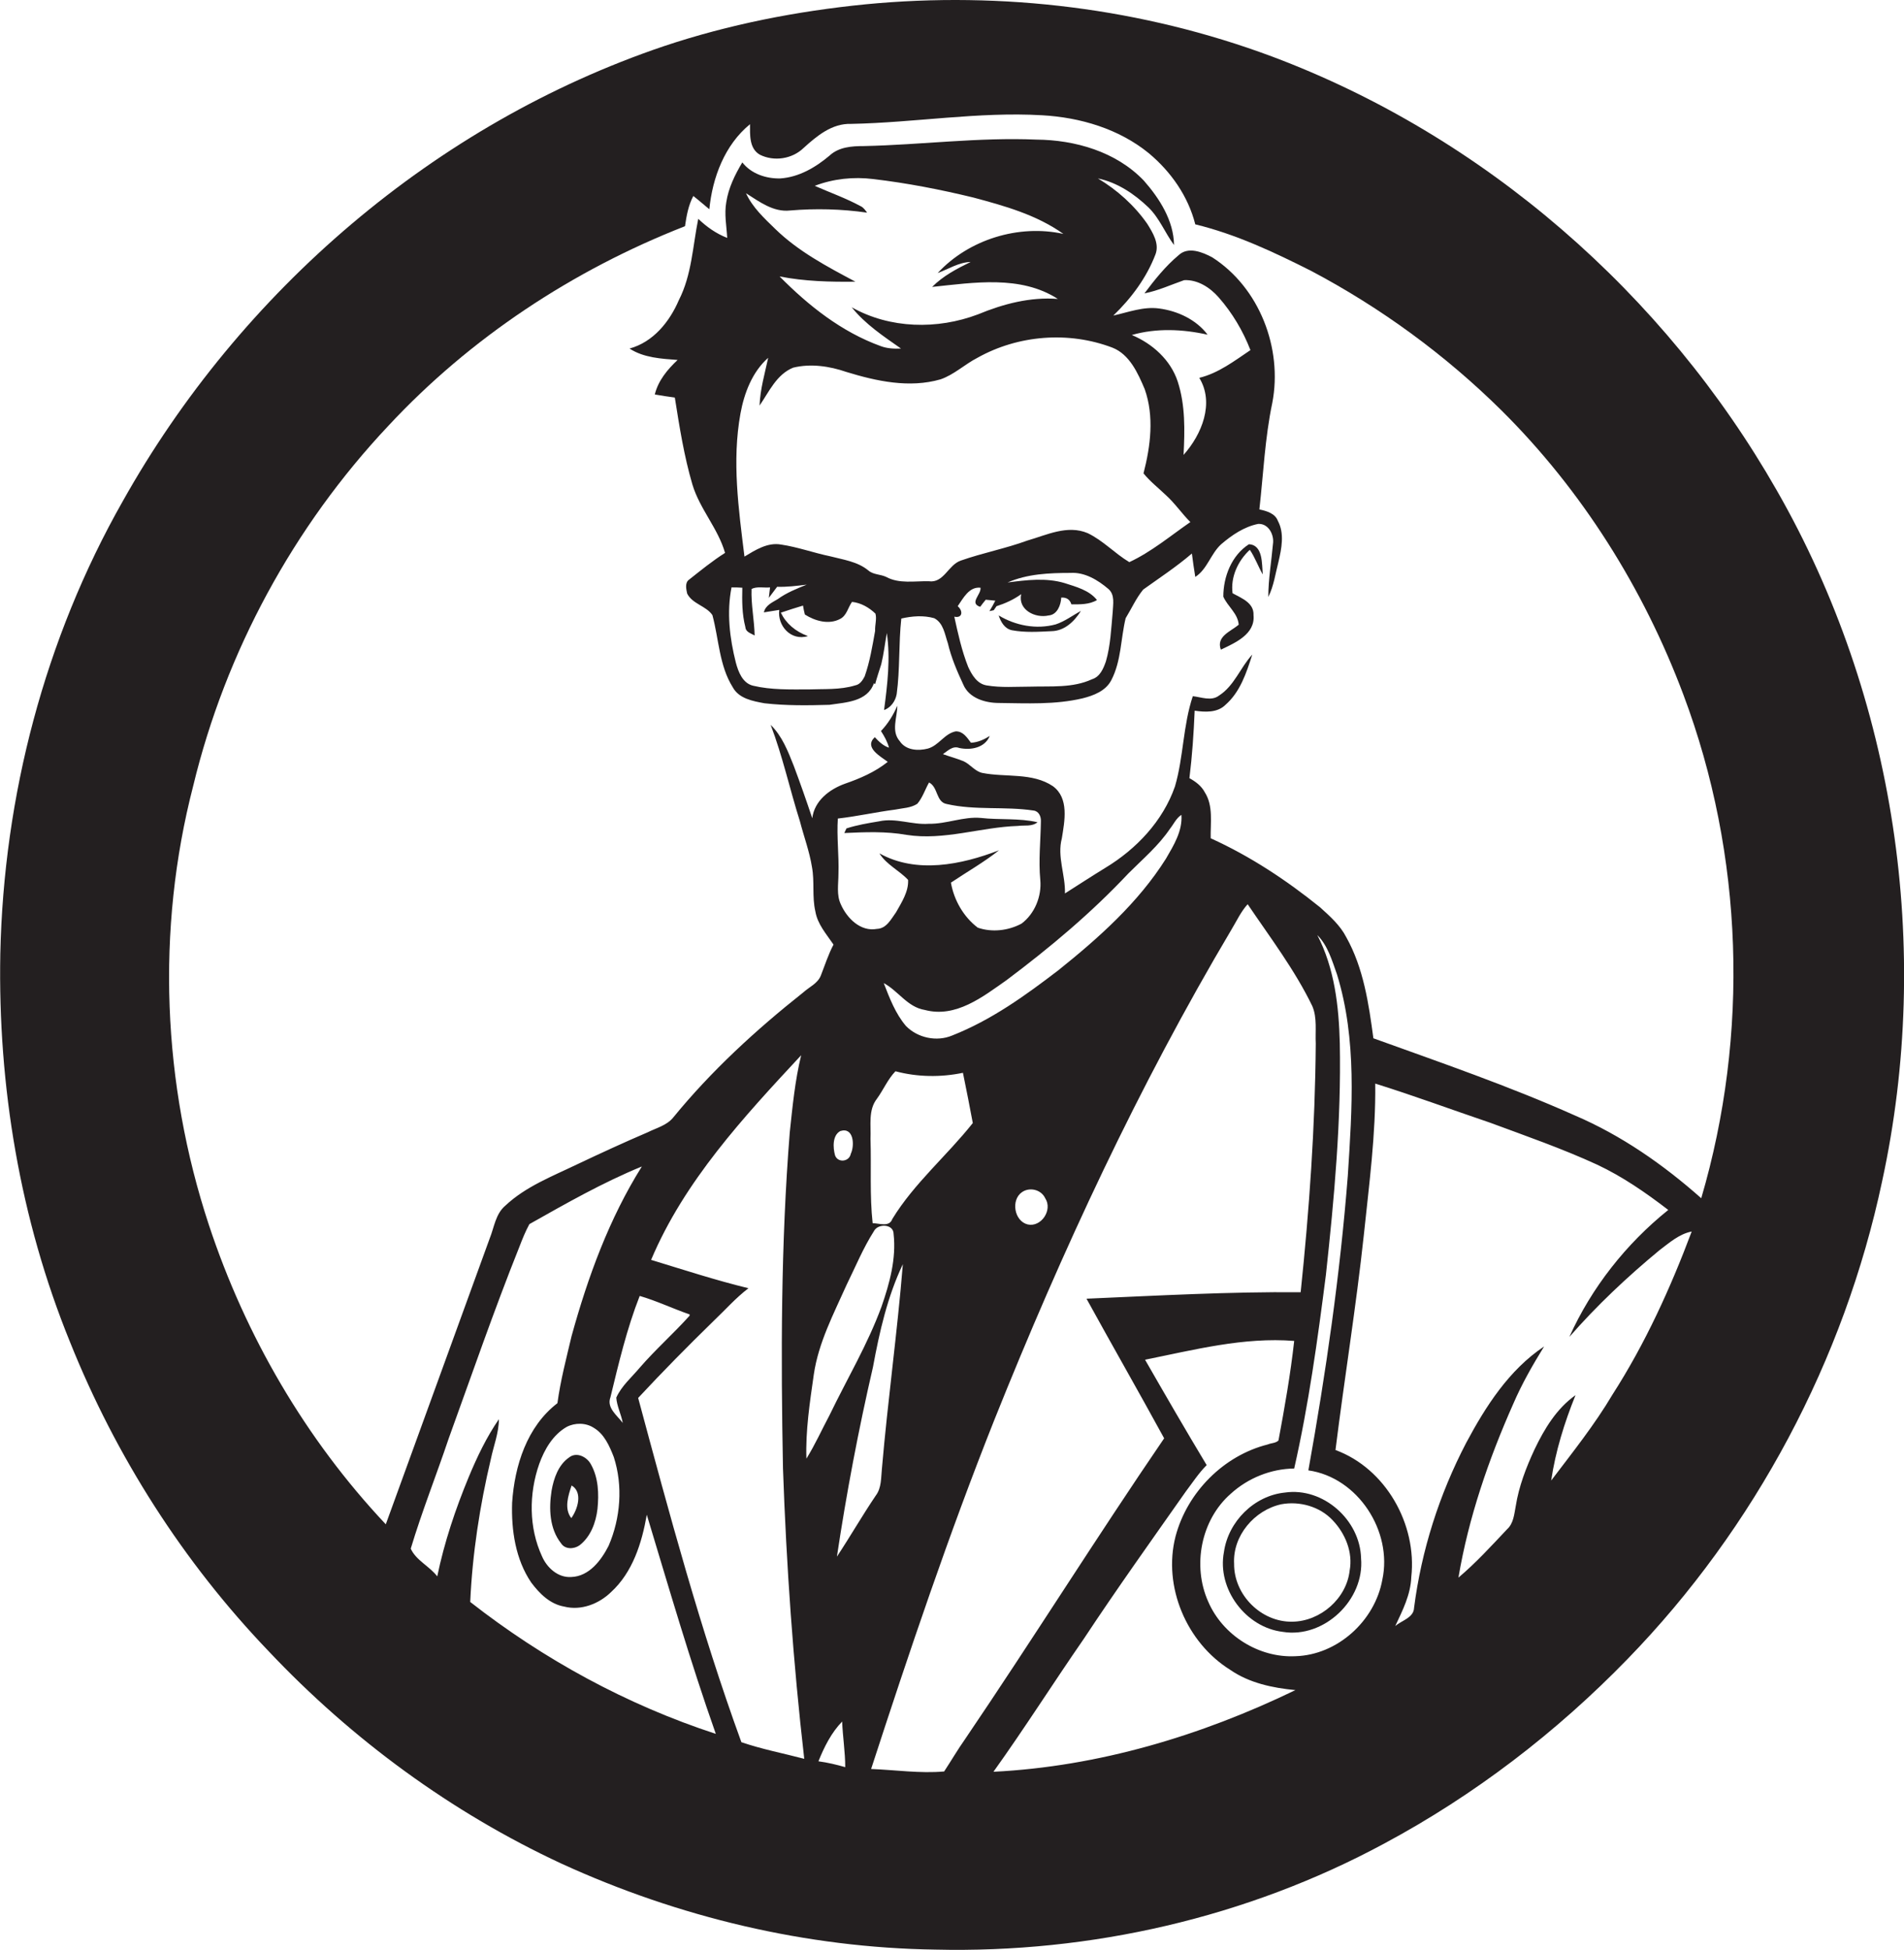 <?xml version="1.0" encoding="utf-8"?>
<!-- Generator: Adobe Illustrator 19.2.0, SVG Export Plug-In . SVG Version: 6.00 Build 0)  -->
<svg version="1.1" id="Layer_1" xmlns="http://www.w3.org/2000/svg" xmlns:xlink="http://www.w3.org/1999/xlink" x="0px" y="0px"
	 viewBox="0 0 617.9 632.7" enable-background="new 0 0 617.9 632.7" xml:space="preserve">
<g>
	<path fill="#231F20" d="M576.6,159.1c-36.4-63.8-95-115-163.9-140.8C370.8,2.7,325.4-2.9,280.9,1.4c-22.2,2.2-44.3,6.5-65.5,13.6
		C141.2,40.1,78,94.5,39.8,162.7C14.5,207.3,1.2,258.3,0.1,309.5c-0.8,42.9,6.4,86.1,22.6,125.9c14.9,37.2,36.8,71.5,64.5,100.4
		c27,28.6,59.3,52.3,95,68.9c38,17.4,79.5,27.3,121.3,27.9c50.4,1.2,101.2-10.4,145.7-34.4c29.3-15.7,55.9-36.1,79-59.9
		c41.3-42.5,70.3-97,82.6-155C627.2,307.8,615.1,226.3,576.6,159.1z M152.6,519.8c0.7-15.6,3.1-31.2,6.7-46.4
		c0.9-4.3,2.6-8.5,2.6-12.9c-4,5.8-7.1,12.3-9.8,18.8c-4.3,10.4-7.9,21.1-10.2,32.2c-2.5-3.3-6.9-5.2-8.6-9
		c3.6-12,8.3-23.8,12.3-35.7c7.5-20.7,14.7-41.6,22.9-62.1c1-2.6,2-5.1,3.3-7.5c11.9-6.7,23.8-13.5,36.5-18.7
		c-10.6,16.9-17.5,35.8-22.8,55c-1.7,7.2-3.6,14.4-4.6,21.8c-9.9,7.6-13.9,20.3-14.7,32.3c-0.3,8.9,1.1,18.4,6.2,25.9
		c2.7,3.6,6.1,7,10.7,7.8c5.5,1.4,11.3-0.9,15.2-4.7c7-6.4,10-15.9,11.6-25.1c7.2,23.8,14.1,47.6,22.4,71.1
		C203.5,553.2,176.5,538.5,152.6,519.8z M202.1,461.7c-1.8-2.4-5.3-4.9-4-8.3c2.7-11.1,5.3-22.2,9.5-32.9c5.5,1.6,10.7,4.1,16.2,6
		c0,0.1,0,0.3,0,0.4c-5.2,5.8-11.1,11-16.2,16.9c-2.6,3.1-5.9,5.9-7.6,9.7C200.2,456.3,201.6,458.9,202.1,461.7z M197.5,501.6
		c-2.4,4.7-6.3,9.9-12.1,10.1c-4.3,0.3-7.9-3-9.5-6.7c-4.3-9.3-4.3-20.3-0.9-30c1.7-4.7,4.4-9.4,8.9-12c2.7-1.4,6.2-1.4,8.8,0.3
		c3.4,2,5.1,5.9,6.5,9.5C202.2,482.1,201.4,492.6,197.5,501.6z M240.6,565.3c-13.3-36.5-23.4-74.2-33.5-111.7
		c7.9-8.5,16.1-16.8,24.4-24.9c3.8-3.6,7.2-7.5,11.4-10.7c-10.7-2.6-21.1-6-31.6-9.2c10.8-25.6,30-46.3,48.7-66.4
		c-2,8.2-2.8,16.6-3.7,25c-2.9,36.3-2.9,72.7-2.2,109.1c1.1,31.5,3.3,62.9,6.9,94.2C254.2,568.9,247.3,567.6,240.6,565.3z
		 M264.1,446c1.5-10.3,6.4-19.6,10.6-29c2.9-5.9,5.4-12,8.9-17.5c1.3-2.6,6.4-2.4,6.4,0.9c0.9,8-1.3,16-3.9,23.5
		c-4.5,12.3-11.2,23.5-16.9,35.3c-2.5,4.7-4.7,9.6-7.5,14.1C261.4,464.2,262.8,455.1,264.1,446z M309,336c-5,2.1-11.2,0.8-15-3.1
		c-3.4-4-5.3-9-7.2-13.9c4.7,2.5,7.7,7.8,13.3,8.7c10.1,2.7,18.9-4.3,26.6-9.7c14-10.5,27.5-21.8,39.5-34.6c4.7-4.7,9.8-9,13.5-14.5
		c1.2-1.5,2-3.4,3.7-4.5c0.4,5.2-2.5,9.9-5,14.2c-9,14.3-21.8,25.7-34.9,36.2C332.8,323,321.7,331,309,336z M333.5,397.3
		c-4.4-1.1-5.5-8-1.8-10.5c2.5-1.7,6.2-0.8,7.5,2C341.7,392.6,337.9,398.3,333.5,397.3z M282.5,369.5c0.2-4.4-0.8-9.3,2.1-13
		c2.1-2.9,3.5-6.3,6-8.9c7.1,1.9,14.7,2,21.9,0.5c1.1,5.4,2.2,10.9,3.2,16.3c-8.4,10.6-19,19.5-26.1,31.1c-1,2.8-4.2,1.4-6.4,1.4
		C282.2,387.9,282.8,378.7,282.5,369.5z M337.8,266.6c-0.1,6.3-0.8,12.6-0.2,18.9c0.5,5.3-1.8,11-6.1,14.2
		c-4.3,2.3-9.6,2.9-14.2,1.3c-4.6-3.5-7.7-8.9-8.7-14.6c5.2-3.5,10.7-6.6,15.6-10.5c-12.2,4.7-26.8,7.7-38.8,1
		c2.3,3.7,6.4,5.5,9.3,8.6c0.2,3.8-2.1,7.3-3.9,10.5c-1.6,2.2-3.1,5.3-6.2,5.4c-5.3,1-9.7-3.4-11.7-7.9c-1.5-3.1-0.8-6.6-0.8-10
		c0.2-6-0.6-12-0.2-17.9c6.2-0.7,12.4-2.1,18.6-2.9c2.4-0.5,5.1-0.5,7.2-1.9c1.7-2,2.5-4.6,3.8-6.9c3,1.5,2.2,6.4,5.8,7
		c9.2,2.1,18.8,0.7,28.1,2.1C337.1,263.2,337.9,264.9,337.8,266.6z M272.7,367c4.4-1.4,4.7,4.7,3.4,7.4c-0.5,2.6-4.2,3-5.1,0.5
		C270.3,372.4,270.1,368.4,272.7,367z M293,410.2c-1.8,22.2-4.9,44.2-6.8,66.4c-0.3,2.9-0.1,6.2-2,8.7c-4.4,6.5-8.3,13.3-12.6,19.8
		c3.1-20.6,7-41.2,11.7-61.5C285.4,432.2,288,420.7,293,410.2z M265.6,571.5c1.9-4.7,4.2-9.3,7.7-12.9c0.2,5,1,9.9,1,14.8
		C271.5,572.6,268.6,571.9,265.6,571.5z M306.4,574.8c-7.8,0.7-15.8-0.5-23.7-0.8c12.4-38.1,25.2-76.1,40-113.3
		c21.9-54.7,46.8-108.3,76.9-159c1.7-2.8,3.1-5.9,5.3-8.3c7.3,10.8,15.3,21.3,21,33.1c1.6,3.8,0.9,8.1,1.1,12.1
		c-0.2,27-2.1,53.9-4.9,80.7c-23.2-0.2-46.3,1.1-69.5,2.1c8.3,15.1,16.9,30.1,25.2,45.3c-22,32.2-42.7,65.3-64.6,97.6
		C310.8,567.7,308.7,571.3,306.4,574.8z M322.4,574.9c10.1-14.1,19.4-28.8,29.3-43.1c10.7-16.2,22-32,33.1-47.8
		c2.2-2.9,4.2-6,6.8-8.6c-6.8-11.3-13.4-22.7-20-34.2c15.9-3.2,32-7.4,48.4-6.1c-1.2,10.8-3.1,21.6-5.1,32.3
		c-0.9,0.9-2.3,0.8-3.5,1.3c-14.3,3.6-26.1,15.5-29.9,29.8c-4.2,16.3,3.6,34.5,17.7,43.3c6.2,4.3,13.8,5.9,21.2,6.6
		C389.8,563.2,356.5,573.2,322.4,574.9z M448.6,512.6c-2.4,13.3-14.5,24.4-28.2,24.8c-11.9,0.6-23.6-6.8-28.3-17.7
		c-5.2-11.6-2.4-26.5,7.3-35c5.6-5.1,13-8.1,20.6-8.2c4.7-20.7,7.6-41.8,10.3-62.9c2.7-24.9,5-50,4.5-75.1
		c-0.3-12-1.7-24.3-7.3-35.1c3.4,3.4,4.8,8.3,6.4,12.8c6.5,21.1,4.9,43.5,3.5,65.3c-2.5,32-7.1,63.9-12.8,95.6
		C440.7,479.4,452,496.9,448.6,512.6z M523.3,452.5c-5.8,9.8-13,18.8-19.9,27.9c1.4-9.5,4.3-18.8,7.9-27.7
		c-6.1,4.3-10.1,10.9-13.3,17.6c-2.7,5.8-5.1,12-6.1,18.4c-0.5,2.6-0.7,5.6-2.8,7.5c-5.1,5.4-10.1,10.9-15.8,15.7
		c3.3-19.5,9.8-38.4,17.8-56.4c2.8-6.5,6.3-12.6,10-18.6c-11.4,7.6-19,19.5-25.3,31.3c-8.7,16.7-14.5,34.8-16.9,53.5
		c-0.1,3.2-4,4.1-6.1,5.9c2.4-5.1,5-10.2,5.2-15.9c1.9-17.1-8.3-35.2-24.6-41.2c2.9-23.3,6.7-46.5,9.2-69.8
		c1.7-16.3,3.9-32.6,3.7-49.1c12.5,3.9,24.9,8.5,37.3,12.7c11.6,4.3,23.4,8.4,34.7,13.6c8.3,3.9,15.8,9.1,23.1,14.7
		c-13.7,11-24.9,25.2-32.1,41.2c8.9-10.2,18.8-19.5,29.2-28.1c3.2-2.4,6.4-5.3,10.5-6.1C542.1,418,533.9,436,523.3,452.5z
		 M552.1,388.8c-12.3-10.9-25.9-20.4-41.1-26.9c-21.3-9.5-43.4-17.1-65.3-25c-1.5-11.2-3.2-22.8-8.8-32.8c-2-3.9-5.3-6.8-8.5-9.7
		c-10.9-8.8-22.7-16.6-35.5-22.4c-0.1-5,0.9-10.5-1.9-14.9c-1.1-2.1-3-3.5-5-4.6c0.9-7.3,1.4-14.6,1.7-21.9c3.4,0.5,7.4,0.7,10-1.9
		c4.8-4.2,6.8-10.4,8.7-16.3c-3.9,4.2-5.8,10.1-10.8,13.3c-2.5,1.9-5.7,0.5-8.5,0.2c-3.2,9.5-3,19.8-5.8,29.3
		c-3.9,11.2-12.5,20.3-22.6,26.4c-4.4,2.7-8.7,5.5-13.1,8.3c0.2-6-2.6-11.9-1-17.9c0.9-5.6,2.4-13-2.9-16.9
		c-6.7-4.5-15.3-2.8-22.9-4.3c-2.4-0.5-3.9-2.8-6.1-3.8c-2.2-0.9-4.5-1.5-6.7-2.3c1.6-1.1,3.2-2.8,5.3-2c3.7,0.8,8.3,0,9.9-3.9
		c-1.9,1.2-3.9,2.1-6.1,2.2c-1.3-1.7-2.5-3.7-4.9-3.7c-3.7,0.7-5.5,4.6-9.1,5.6c-3.1,0.8-7.1,0.6-9.1-2.4c-2.9-3.3-0.8-7.7-0.8-11.5
		c-1.3,3-3,5.8-5.3,8.2c1.1,1.7,2.1,3.5,2.6,5.4c-1.9-0.6-3.3-2-4.6-3.4c-3.6,3.3,1.8,6.2,4.2,8c-4.1,3.3-9,5.4-13.9,7.1
		c-5,1.8-9.9,5.5-10.6,11.2c-1.9-5.7-3.9-11.4-6-17c-1.9-4.8-3.8-9.7-7.5-13.3c3.9,10.2,6.2,20.9,9.5,31.3c1.3,5,3.1,9.8,3.9,14.8
		c0.9,4.8,0,9.6,1.1,14.4c0.7,4.2,3.6,7.4,5.9,10.8c-1.7,3.2-2.8,6.7-4.1,10c-1,2.6-3.7,3.7-5.7,5.5c-15.4,12.2-29.9,25.5-42.3,40.7
		c-2.1,2.5-5.4,3.3-8.2,4.7c-7.7,3.3-15.3,6.8-22.9,10.4c-8.1,3.9-16.7,7.2-23.3,13.4c-3.2,2.7-3.6,7-5.1,10.7
		c-11.2,30.9-22.5,61.8-33.7,92.7c-26-27.6-45.5-61.1-57.4-97.1c-15.1-45.7-17.2-95.8-5.1-142.5c10.5-43.5,32.6-84.2,63.3-116.8
		c26.6-28.6,60-50.6,96.3-64.8c0.5-3.4,1.1-6.8,2.7-9.8c1.8,1.4,3.5,2.9,5.2,4.3c1-10.3,5-20.9,13.2-27.6c0,3.4-0.3,7.9,3.2,9.9
		c4.6,2.3,10.5,1.4,14.2-2.2c4.3-3.9,9.2-8,15.4-7.8c20.7-0.4,41.3-4,62-2.8c12.4,0.7,24.9,4.4,34.6,12.3c7.2,6,12.8,14,15.1,23.1
		c13.2,3.2,25.5,9,37.6,15.1c22.7,12,43.6,27.3,61.8,45.3c26.1,25.9,46.1,57.8,59,92.2C565.9,277.5,567.7,335.7,552.1,388.8z"/>
	<path fill="#231F20" d="M408.7,165.3c1.3-11.5,1.8-23.2,4.2-34.6c3.4-17.7-4.2-37.4-19.5-47.2c-3.2-1.7-7.8-3.6-10.9-0.7
		c-4.3,3.6-7.8,8-11.1,12.4c4.5-0.9,8.6-2.8,12.9-4.3c4.4-0.2,8.4,2.4,11.2,5.6c4.4,5,7.9,10.9,10.3,17.1c-5.2,3.5-10.4,7.5-16.6,9
		c5,8.2,0.8,18.4-5.1,25c0.4-8,0.6-16.1-1.9-23.8c-2.3-7-8.2-12.3-14.9-15.1c8-2.3,16.6-1.9,24.6-0.1c-3.7-4.9-9.7-7.7-15.7-8.5
		c-5.1-0.7-10,1.2-14.9,2.3c5.9-5.7,10.8-12.3,13.7-19.9c1.3-3.5-0.9-7-2.7-9.9c-4.2-6-9.8-11-16-14.7c6.3,1.3,11.8,5,16.4,9.4
		c3.6,3.5,5.4,8.3,8.3,12.2c-0.1-7.9-4.7-15.1-9.8-20.9c-9-9.4-22.3-13.2-34.9-13.3c-18.7-0.8-37.3,1.7-56,2.1
		c-3.9,0-8.1,0.3-11.1,3.1c-4.5,3.8-9.9,7-16,7.4c-4.6,0.1-9.4-1.5-12.3-5.2c-2.4,4-4.5,8.3-5.2,12.9c-0.7,3.9,0.1,7.8,0.3,11.6
		c-3.6-1.4-6.7-3.6-9.4-6.2c-1.8,8.9-2.1,18.2-6.3,26.4c-3,7-8.3,13.6-16,15.7c4.6,3,10.3,3.3,15.6,3.7c-3.3,3.1-6.3,6.7-7.4,11.2
		c2.2,0.4,4.3,0.7,6.5,1c1.5,9.5,3,19,5.7,28.2c2.4,8,8.3,14.2,10.6,22.2c-4.1,2.6-7.9,5.7-11.7,8.7c-1.4,1-0.9,3.1-0.6,4.5
		c1.7,3.4,6.2,4,8.2,7c2.1,7.8,2.2,16.4,6.6,23.4c2,3.7,6.5,4.5,10.3,5.2c7,0.8,14.1,0.7,21.1,0.5c5.3-0.8,12.3-1,14.4-7l0.4,0.3
		c0.6-2.2,1.3-4.3,2-6.5c0.8-3.3,1.2-6.8,1.8-10.1c1.2,8.3,0.2,16.7-0.9,25c2.2-0.8,3.7-2.9,4.1-5.2c1.1-8.1,0.6-16.3,1.5-24.5
		c3.5-0.8,7.2-1.1,10.7-0.1c3,1.6,3.4,5.2,4.4,8.1c1.1,4.7,3,9.1,5,13.4c1.9,4.5,7.2,6,11.6,6c9,0.1,18.2,0.6,27.1-1.5
		c3.6-0.9,7.6-2.4,9.4-6c3.2-6.2,3-13.4,4.6-20c1.9-3.1,3.4-6.5,5.7-9.3c5.3-3.8,10.8-7.4,15.8-11.7c0.3,2.5,0.7,5.1,1.1,7.6
		c3.9-2.5,5-7.5,8.4-10.6c3.5-3,7.5-5.7,12-6.6c3.4-0.2,5.3,3.6,4.8,6.6c-0.5,5.7-1.5,11.3-1.5,17.1c1.8-3.6,2.3-7.6,3.3-11.4
		c1-4.3,2-9.2-0.2-13.3C413.8,166.6,411.1,165.8,408.7,165.3z M256.4,68.3c8.3-0.7,16.7-0.5,25,0.7c-0.6-0.8-1.2-1.7-2.1-2.1
		c-4.8-2.6-9.9-4.4-14.9-6.6c6-2.3,12.6-3,19-2.2c11,1.3,21.8,3.4,32.5,6c10.1,2.7,20.5,5.6,29.2,11.8c-14.5-3.2-30.7,1.8-40.8,12.7
		c3.5-1.3,6.9-3.5,10.7-3.6c-4.5,2.2-8.9,4.5-12.5,8.1c13.5-1.4,28.7-3.9,40.8,3.9c-8.9-0.7-17.7,1.6-25.9,5
		c-13.2,5-28.6,4.7-41-2.3c4.4,5.5,10.3,9.4,16,13.4c-2.2,0.1-4.5,0-6.6-0.8c-12.7-4.6-23.4-13.1-32.8-22.6
		c8.1,1.6,16.4,1.8,24.6,1.7c-9.2-4.9-18.5-9.8-26-17.1c-3.6-3.5-7.4-7-9.5-11.6C246.5,65.5,251,68.9,256.4,68.3z M284,204.7
		c-0.9,5-1.7,10-3.4,14.8c-0.7,1.3-1.5,2.6-3.1,2.9c-4.9,1.5-10.1,1.1-15.1,1.3c-6,0-12.1,0.2-18-1.2c-3.4-0.8-4.8-4.5-5.6-7.5
		c-2-7.9-3-16.3-1.4-24.4c1.2,0,2.3,0,3.5,0.1c-0.1,4.3-0.1,8.6,1,12.8c0.1,1.6,1.8,2,3,2.7c-0.1-5-1.2-10.1-1-15.1
		c1.8-0.9,4-0.3,6-0.5c-0.1,0.8-0.3,2.5-0.4,3.4c0.9-1.2,1.8-2.4,2.7-3.6c3.2,0.1,6.4-0.3,9.6-0.7c-3.2,1.3-6.5,2.6-9.4,4.7
		c-1.8,1.1-4,2-4.5,4.3c1.7-0.3,3.3-0.5,5-0.8c-0.7,5,3.7,10.2,9.3,8.5c-4.1-1.5-7.1-4.1-8.8-7.6c2.4-0.8,4.8-1.6,7.2-2.3
		c0.1,0.7,0.4,2.2,0.6,2.9c3.3,2.1,7.8,3.4,11.5,1.4c2.1-1.1,2.5-3.7,3.8-5.5c2.9,0.3,5.5,1.8,7.6,3.8
		C284.6,200.8,283.9,202.8,284,204.7z M361.1,198.6c-0.5,5.4-0.7,10.8-2.2,16c-0.8,2.3-1.9,5-4.5,5.8c-6.3,2.9-13.3,2.2-20,2.4
		c-4.7,0-9.5,0.4-14.2-0.4c-3.1-0.5-4.8-3.4-6-6c-2.1-5.3-3.3-10.8-4.5-16.3c2.7,0.6,2.9-1.9,1.1-3.4c1.8-2.6,3.7-6.4,7.4-6
		c0.3,2.2-3.8,5-0.1,6.2c0.6-0.8,1.2-1.6,1.8-2.3c0.8,0.1,2.4,0.2,3.1,0.3c-0.6,1.2-1.2,2.3-1.9,3.4c0.4-0.1,1.1-0.2,1.4-0.3
		c0.2-0.3,0.7-1,0.9-1.3c2.8-0.9,5.5-2.1,8-3.9c-1.1,5.1,4.6,7.9,8.9,6.9c2.8-0.2,4-3.4,4.1-5.8c1.7-0.1,2.8,0.6,3.3,2.2
		c2.8,0,5.8,0.1,8.3-1.4c-2.5-3.2-6.8-4.3-10.5-5.5c-6-1.8-12.4-1-18.5-0.2c6.4-2.8,13.5-3.1,20.4-3.1c4.6-0.3,8.9,2.3,12.3,5.2
		C361.9,193,361.2,196.1,361.1,198.6z M366.5,182.4c-4.7-2.8-8.5-7-13.5-9.4c-6.6-2.8-13.3,0.6-19.6,2.4c-7.1,2.6-14.5,4-21.6,6.5
		c-4.1,1.4-5.5,7.4-10.4,6.7c-4.6-0.1-9.6,0.9-13.8-1.4c-1.9-0.9-4.2-0.7-5.8-2.1c-3.5-2.9-8.2-3.5-12.4-4.6
		c-5.3-1.1-10.5-3-15.9-3.8c-4.4-0.8-8.4,1.8-11.9,3.9c-1.9-15.4-4.1-31-1.3-46.4c1.2-6.6,3.8-13.5,9-18.1
		c-1.1,5.1-2.6,10.2-2.8,15.5c3.1-4.5,5.5-10.1,10.9-12.3c5.7-1.4,11.8-0.5,17.3,1.4c9.8,3,20.4,5.3,30.5,2.4c4.4-1.5,7.9-4.9,12-7
		c13.2-7.4,29.6-8.7,43.8-3.3c5.6,2.2,8.3,8.3,10.5,13.5c3.1,8.8,1.9,18.4-0.4,27.3c2.1,2.6,4.8,4.7,7.2,7c3,2.7,5.2,6,8,8.8
		C379.8,173.9,373.6,179.1,366.5,182.4z"/>
	<path fill="#231F20" d="M405.6,178.4c1.7,2.5,2.7,5.4,4.2,8c-0.3-3.4,0.1-9.6-4.5-9.8c-5.6,3.6-8.3,10.5-8.3,17
		c1.4,3.2,4.7,5.4,5,9.1c-2.6,2.2-7.4,3.8-5.8,8.1c4.6-2.2,11.2-5,10.6-11.2c0.2-4-3.9-5.5-6.8-7.1
		C399.3,187.2,401.8,181.9,405.6,178.4z"/>
	<path fill="#231F20" d="M324.1,199.7c0.7,2.1,1.9,4.3,4.3,4.8c4.3,0.8,8.6,0.5,12.9,0.3c4.2-0.1,7.4-3.2,9.5-6.6
		c-2.7,1.5-5.2,3.4-8.2,4.4C336.3,204.3,329.6,203,324.1,199.7z"/>
	<path fill="#231F20" d="M301.4,267.3c-5.4,0.4-10.7-2-16.1-0.8c-3.6,0.6-7.2,1.2-10.6,2.3c-0.2,0.4-0.5,1.1-0.7,1.5
		c6.7-0.3,13.5-0.6,20.2,0.6c12.2,1.9,24-2.5,36.1-2.9c2.1-0.3,4.6,0.3,6.4-1.2c-6-1.4-12.3-0.7-18.4-1.4
		C312.6,264.9,307.2,267.4,301.4,267.3z"/>
	<path fill="#231F20" d="M184.7,472.9c-3.5,2.4-5,6.8-5.7,10.8c-0.9,5.8-0.7,12.3,3.1,17.1c1.3,2,4.2,1.9,6,0.6
		c3.6-2.8,5.3-7.4,5.8-11.8c0.5-4.9,0.3-10.1-2.1-14.4C190.5,472.7,187.1,471,184.7,472.9z M185.4,492.6c-2.4-3.1-1-7.3,0.1-10.6
		C189.2,484.2,187.5,489.7,185.4,492.6z"/>
	<path fill="#231F20" d="M417,484.3c-10,1-18.4,9.4-19.8,19.3c-2.3,12,7.1,24.5,19.1,25.9c13.4,2.2,26.6-10.4,25.4-23.9
		C441.4,493.2,429.4,482.5,417,484.3z M438,509.6c-1,9.1-9.5,16.5-18.6,16.6c-10.1,0.2-19-8.7-18.9-18.8
		c-0.5-9.1,6.6-17.4,15.3-19.3c5.9-1.1,12.5,0.7,16.7,5.2C436.6,497.6,439.1,503.7,438,509.6z"/>
</g>
</svg>
